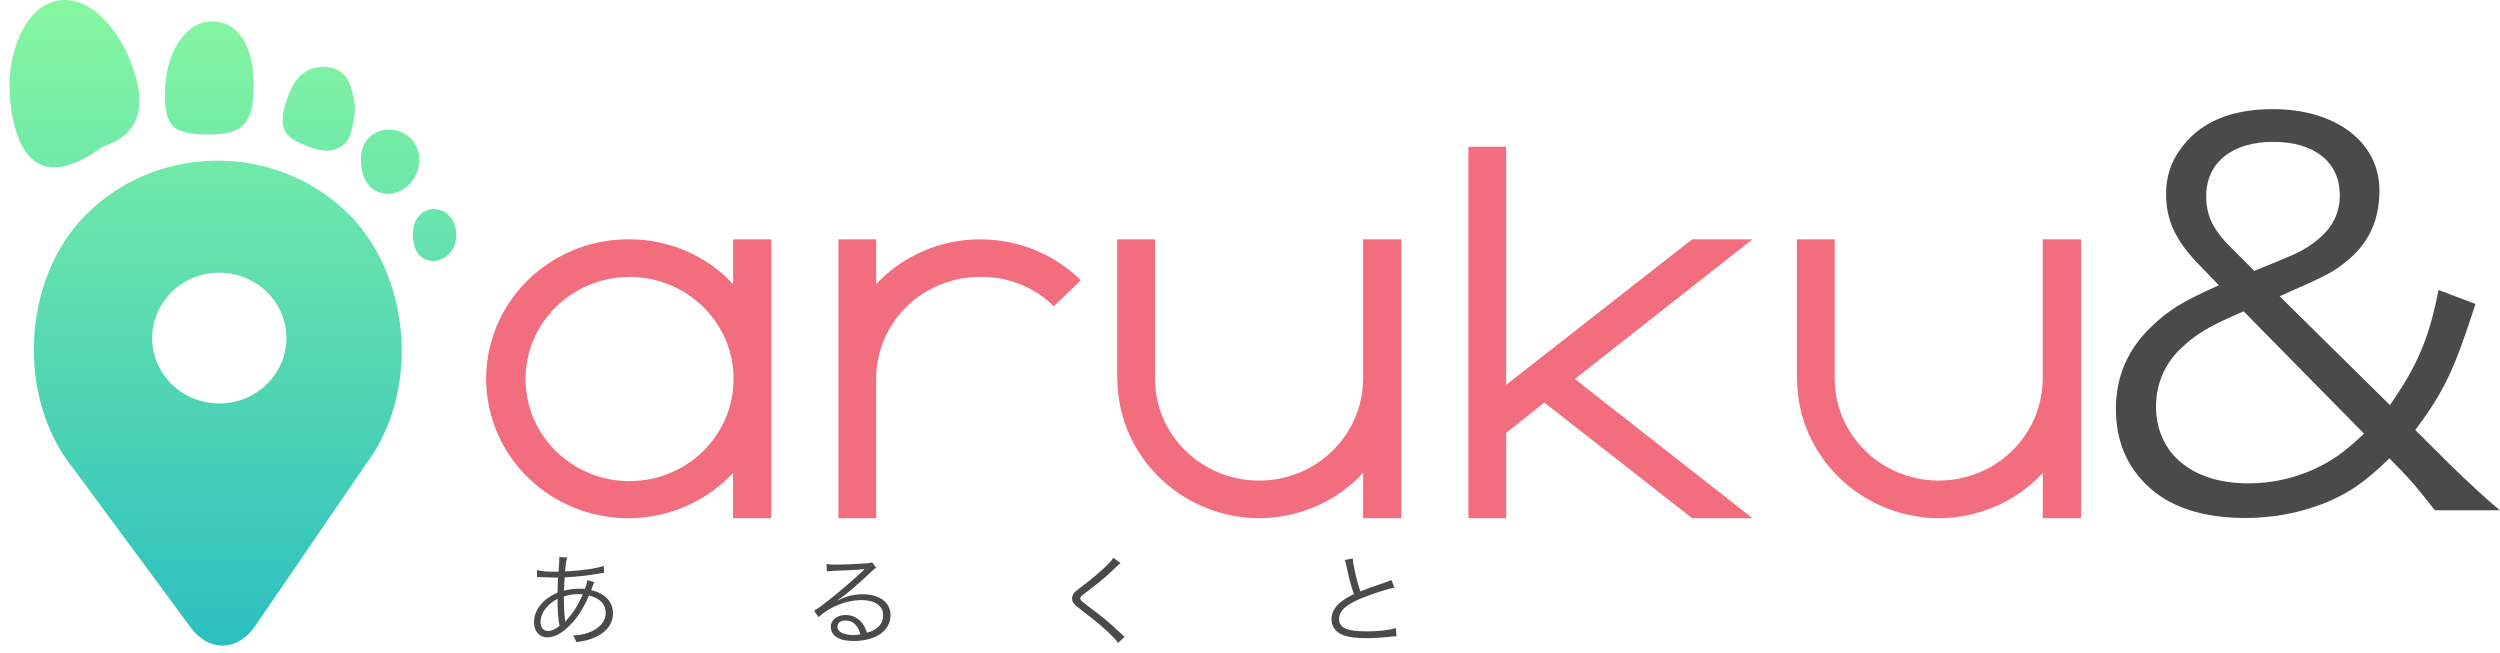<svg width="180" height="47" viewBox="0 0 180 47" fill="none" xmlns="http://www.w3.org/2000/svg">
<g clip-path="url(#clip0_1297_27)">
<path fill-rule="evenodd" clip-rule="evenodd" d="M15.703 19.635C18.368 19.591 20.575 21.664 20.62 24.258C20.665 26.853 18.537 29.004 15.872 29.048C13.208 29.092 11.001 27.019 10.956 24.424C10.911 21.83 13.039 19.679 15.703 19.635ZM13.715 45.171C15.027 46.952 17.105 46.917 18.358 45.093L26.421 33.315C30.304 28.087 29.578 19.616 24.87 15.187C22.325 12.792 18.974 11.51 15.44 11.568C11.905 11.627 8.599 13.027 6.144 15.504C1.595 20.093 1.172 28.584 5.219 33.652L13.715 45.166V45.171ZM29.752 16.572C29.842 15.66 30.463 15.055 31.189 15.055C32.258 15.055 32.889 15.924 32.844 17.035C32.76 19.279 29.444 19.625 29.752 16.572ZM25.999 11.251C26.053 10.091 26.958 9.335 27.938 9.33C29.374 9.33 30.354 10.432 30.165 11.832C29.802 14.519 25.82 14.987 25.999 11.251ZM25.189 9.778C24.925 10.49 24 11.129 22.738 10.725C20.366 9.964 19.914 9.344 20.699 7.033C21.142 5.73 21.942 4.77 23.369 4.823C24.995 4.882 25.308 6.125 25.521 7.345C25.695 8.33 25.189 9.778 25.189 9.778ZM15.022 9.686C12.472 9.681 11.856 9.1 11.875 6.716C11.9 3.75 13.367 1.526 15.301 1.536C17.16 1.546 18.303 3.365 18.264 6.247C18.229 8.91 17.493 9.691 15.022 9.686ZM9.867 5.882C10.329 7.847 9.981 9.656 7.565 10.5C7.312 10.588 7.088 10.773 6.864 10.925C3.762 13.007 1.655 12.193 0.929 8.535C0.531 6.535 0.571 4.506 1.411 2.59C2.753 -0.463 5.522 -0.868 7.724 1.643C8.783 2.848 9.385 4.126 9.867 5.877V5.882Z" fill="url(#paint0_linear_1297_27)"/>
<path fill-rule="evenodd" clip-rule="evenodd" d="M96.825 40.314C96.87 40.431 96.884 40.465 96.949 40.768C97.138 41.685 97.277 42.187 97.481 42.777C97.029 43.002 96.8 43.133 96.522 43.358C96.089 43.704 95.87 44.118 95.87 44.577C95.87 45.142 96.178 45.538 96.775 45.752C97.128 45.879 97.675 45.947 98.396 45.947C98.908 45.947 99.256 45.928 100.011 45.855C100.28 45.825 100.46 45.811 100.553 45.811L100.494 45.216C100.061 45.367 99.246 45.459 98.406 45.459C96.974 45.459 96.412 45.211 96.412 44.557C96.412 43.962 96.954 43.489 98.202 43.002C98.843 42.743 99.887 42.411 100.399 42.304L100.18 41.758C100.036 41.831 99.967 41.85 99.713 41.943C98.58 42.328 98.376 42.411 97.943 42.582C97.695 41.865 97.426 40.69 97.396 40.212L96.82 40.319L96.825 40.314ZM80.166 40.163C79.912 40.558 78.998 41.397 78.023 42.129C77.669 42.395 77.462 42.558 77.402 42.616C77.263 42.758 77.188 42.923 77.188 43.094C77.188 43.338 77.308 43.494 77.715 43.811C78.784 44.63 79.072 44.864 79.564 45.308C80.047 45.747 80.33 46.045 80.509 46.289L80.971 45.845C80.892 45.781 80.877 45.772 80.768 45.664C79.694 44.669 79.49 44.504 78.431 43.709C77.84 43.255 77.78 43.206 77.78 43.08C77.78 42.977 77.83 42.923 78.103 42.724C79.023 42.026 79.42 41.704 79.783 41.368C80.544 40.651 80.603 40.602 80.683 40.539L80.171 40.168L80.166 40.163ZM61.941 45.674C61.678 45.718 61.589 45.723 61.41 45.723C61.096 45.723 60.783 45.66 60.589 45.557C60.39 45.44 60.296 45.308 60.296 45.118C60.296 44.845 60.525 44.674 60.888 44.674C61.414 44.674 61.777 45.021 61.941 45.669V45.674ZM59.545 41.138C59.704 41.119 59.779 41.109 59.938 41.104C61.047 41.07 61.926 41.017 62.16 40.977C62.19 40.974 62.212 40.973 62.225 40.973L62.24 40.987L62.21 41.017L62.18 41.046L62.076 41.148C61.574 41.636 60.415 42.631 59.635 43.24C59.138 43.636 58.874 43.821 58.611 43.972L58.939 44.431C59.784 43.665 60.942 43.206 62.016 43.206C63 43.206 63.587 43.616 63.587 44.304C63.587 44.913 63.184 45.352 62.419 45.557C62.314 45.24 62.235 45.069 62.081 44.869C61.787 44.489 61.365 44.279 60.878 44.279C60.271 44.279 59.819 44.635 59.819 45.118C59.819 45.776 60.41 46.152 61.439 46.152C63.06 46.152 64.119 45.416 64.119 44.294C64.119 43.377 63.338 42.787 62.115 42.787C61.474 42.787 60.883 42.938 60.326 43.231L60.311 43.211C60.823 42.889 61.708 42.143 62.717 41.177C62.951 40.953 62.985 40.929 63.09 40.875L62.782 40.48C62.687 40.529 62.623 40.543 62.429 40.558C61.772 40.607 60.798 40.651 60.191 40.651C59.839 40.651 59.709 40.646 59.505 40.607L59.535 41.143L59.545 41.138ZM40.684 44.767V44.689C40.684 44.645 40.684 44.63 40.679 44.587C40.615 43.992 40.605 43.87 40.6 42.943C40.938 42.836 41.281 42.777 41.614 42.777C41.694 42.777 41.733 42.777 41.967 42.792C41.629 43.543 41.326 44.045 40.848 44.582C40.789 44.64 40.784 44.655 40.709 44.767H40.689H40.684ZM40.142 43.123C40.142 43.992 40.187 44.513 40.287 45.065C39.959 45.323 39.715 45.43 39.447 45.43C39.133 45.43 38.919 45.172 38.919 44.777C38.919 44.421 39.079 44.04 39.367 43.709C39.571 43.479 39.785 43.314 40.142 43.118V43.123ZM38.661 41.553C38.711 41.548 38.751 41.548 38.78 41.548C38.795 41.548 38.845 41.548 38.91 41.553C39.496 41.572 39.824 41.587 39.894 41.587H40.187C40.152 42.109 40.152 42.148 40.142 42.67C39.084 43.123 38.447 43.923 38.447 44.806C38.447 45.445 38.84 45.894 39.392 45.894C39.904 45.894 40.461 45.601 41.022 45.026C41.594 44.46 41.987 43.84 42.409 42.875C43.2 43.075 43.612 43.504 43.612 44.123C43.612 44.743 43.15 45.284 42.355 45.557C42.002 45.679 41.688 45.737 41.261 45.752C41.39 45.947 41.43 46.025 41.495 46.23C42.151 46.152 42.568 46.035 42.986 45.82C43.737 45.435 44.134 44.869 44.134 44.167C44.134 43.328 43.573 42.719 42.563 42.489C42.688 42.153 42.767 41.958 42.792 41.914L42.29 41.763C42.26 41.977 42.201 42.192 42.116 42.407C41.932 42.392 41.848 42.387 41.694 42.387C41.306 42.387 40.983 42.431 40.61 42.528C40.613 42.294 40.63 41.974 40.66 41.568C41.34 41.548 42.449 41.426 43.245 41.28C43.384 41.26 43.404 41.26 43.498 41.246L43.468 40.743C42.911 40.938 41.877 41.09 40.684 41.143C40.734 40.582 40.774 40.339 40.838 40.139L40.267 40.105C40.272 40.153 40.272 40.197 40.272 40.212C40.272 40.261 40.257 40.543 40.252 40.621C40.232 40.865 40.22 41.044 40.217 41.158C40.088 41.163 40.058 41.163 40.033 41.163C39.362 41.163 38.974 41.134 38.666 41.046V41.538L38.661 41.553Z" fill="#4A4A4A"/>
<path fill-rule="evenodd" clip-rule="evenodd" d="M170.21 31.218C168.764 32.598 167.929 33.159 166.596 33.793C165.075 34.466 163.519 34.803 161.884 34.803C157.817 34.803 155.232 32.637 155.232 29.243C155.232 27.599 155.918 26.073 157.131 24.99C158.155 24.02 159.11 23.459 161.541 22.415L170.21 31.223V31.218ZM160.631 17.821C159.338 16.553 158.846 15.509 158.846 14.129C158.846 11.705 160.71 10.213 163.673 10.213C166.636 10.213 168.466 11.666 168.466 14.056C168.466 15.548 167.779 16.704 166.258 17.713C165.572 18.162 165.08 18.387 162.306 19.503L160.636 17.826L160.631 17.821ZM179.984 36.739C178.92 35.842 177.628 34.652 176.37 33.418L173.899 30.955C175.952 28.229 176.713 26.624 178.234 21.888L175.574 20.879C174.888 24.385 174.053 26.326 172.075 29.165L164.131 21.327C167.63 19.796 168.048 19.572 169.112 18.679C170.593 17.411 171.319 15.807 171.319 13.714C171.319 10.242 168.202 7.857 163.638 7.857C160.561 7.857 158.314 8.827 156.947 10.803C156.301 11.7 155.958 12.744 155.958 13.939C155.958 15.88 156.644 17.372 158.468 19.201L159.761 20.542C157.136 21.698 156.072 22.371 154.854 23.566C153.184 25.171 152.344 27.151 152.344 29.423C152.344 31.696 153.104 33.491 154.511 34.871C156.107 36.476 158.543 37.295 161.66 37.295C163.713 37.295 165.612 36.919 167.402 36.212C169.186 35.466 170.215 34.759 172.04 33.003L172.915 33.901C173.636 34.647 174.018 35.095 175.311 36.739H179.989H179.984Z" fill="#4A4A4A"/>
<path fill-rule="evenodd" clip-rule="evenodd" d="M147.075 17.231V27.253C147.075 29.882 145.648 32.306 143.331 33.618C141.015 34.93 138.156 34.93 135.84 33.618C133.523 32.306 132.096 29.877 132.096 27.253V17.231H129.377V27.253C129.377 27.497 129.412 27.702 129.412 27.946C129.789 33.213 134.244 37.295 139.623 37.31C142.461 37.295 145.171 36.115 147.08 34.052V37.31H149.834V17.231H147.08H147.075ZM126.18 17.231H121.835L108.443 27.707V10.569H105.724V37.31H108.443V31.17L111.197 28.985L121.835 37.31H126.18L113.389 27.288L126.18 17.231ZM98.142 17.231V27.253C98.142 31.316 94.787 34.603 90.651 34.603C86.515 34.603 83.159 31.311 83.159 27.253V17.231H80.44V27.253C80.44 27.497 80.475 27.702 80.475 27.946C80.852 33.208 85.307 37.295 90.686 37.31C93.524 37.295 96.234 36.115 98.142 34.052V37.31H100.897V17.231H98.142ZM70.577 17.231C67.728 17.231 65.014 18.401 63.085 20.455V17.231H60.366V37.31H63.085V27.253C63.085 25.307 63.881 23.444 65.282 22.069C66.689 20.698 68.593 19.928 70.577 19.938C72.565 19.904 74.479 20.669 75.876 22.054L77.82 20.182C75.906 18.289 73.296 17.226 70.577 17.236V17.231ZM45.328 34.642C42.653 34.642 40.178 33.242 38.84 30.965C37.503 28.692 37.503 25.888 38.84 23.615C40.178 21.342 42.653 19.938 45.328 19.938C49.464 19.938 52.819 23.23 52.819 27.288C52.819 31.345 49.464 34.637 45.328 34.637V34.642ZM52.785 17.231V20.455C50.871 18.401 48.166 17.231 45.328 17.231C40.63 17.192 36.509 20.294 35.331 24.756C34.152 29.219 36.225 33.896 40.357 36.096C44.488 38.295 49.608 37.451 52.78 34.052V37.31H55.534V17.231H52.78H52.785Z" fill="#F26D7D"/>
</g>
<defs>
<linearGradient id="paint0_linear_1297_27" x1="16.767" y1="-5.482" x2="16.767" y2="68.996" gradientUnits="userSpaceOnUse">
<stop stop-color="#92FE9D"/>
<stop offset="1" stop-color="#00A4D0"/>
</linearGradient>
<clipPath id="clip0_1297_27">
<rect width="179.293" height="46.483" fill="white" transform="translate(0.686)"/>
</clipPath>
</defs>
</svg>
